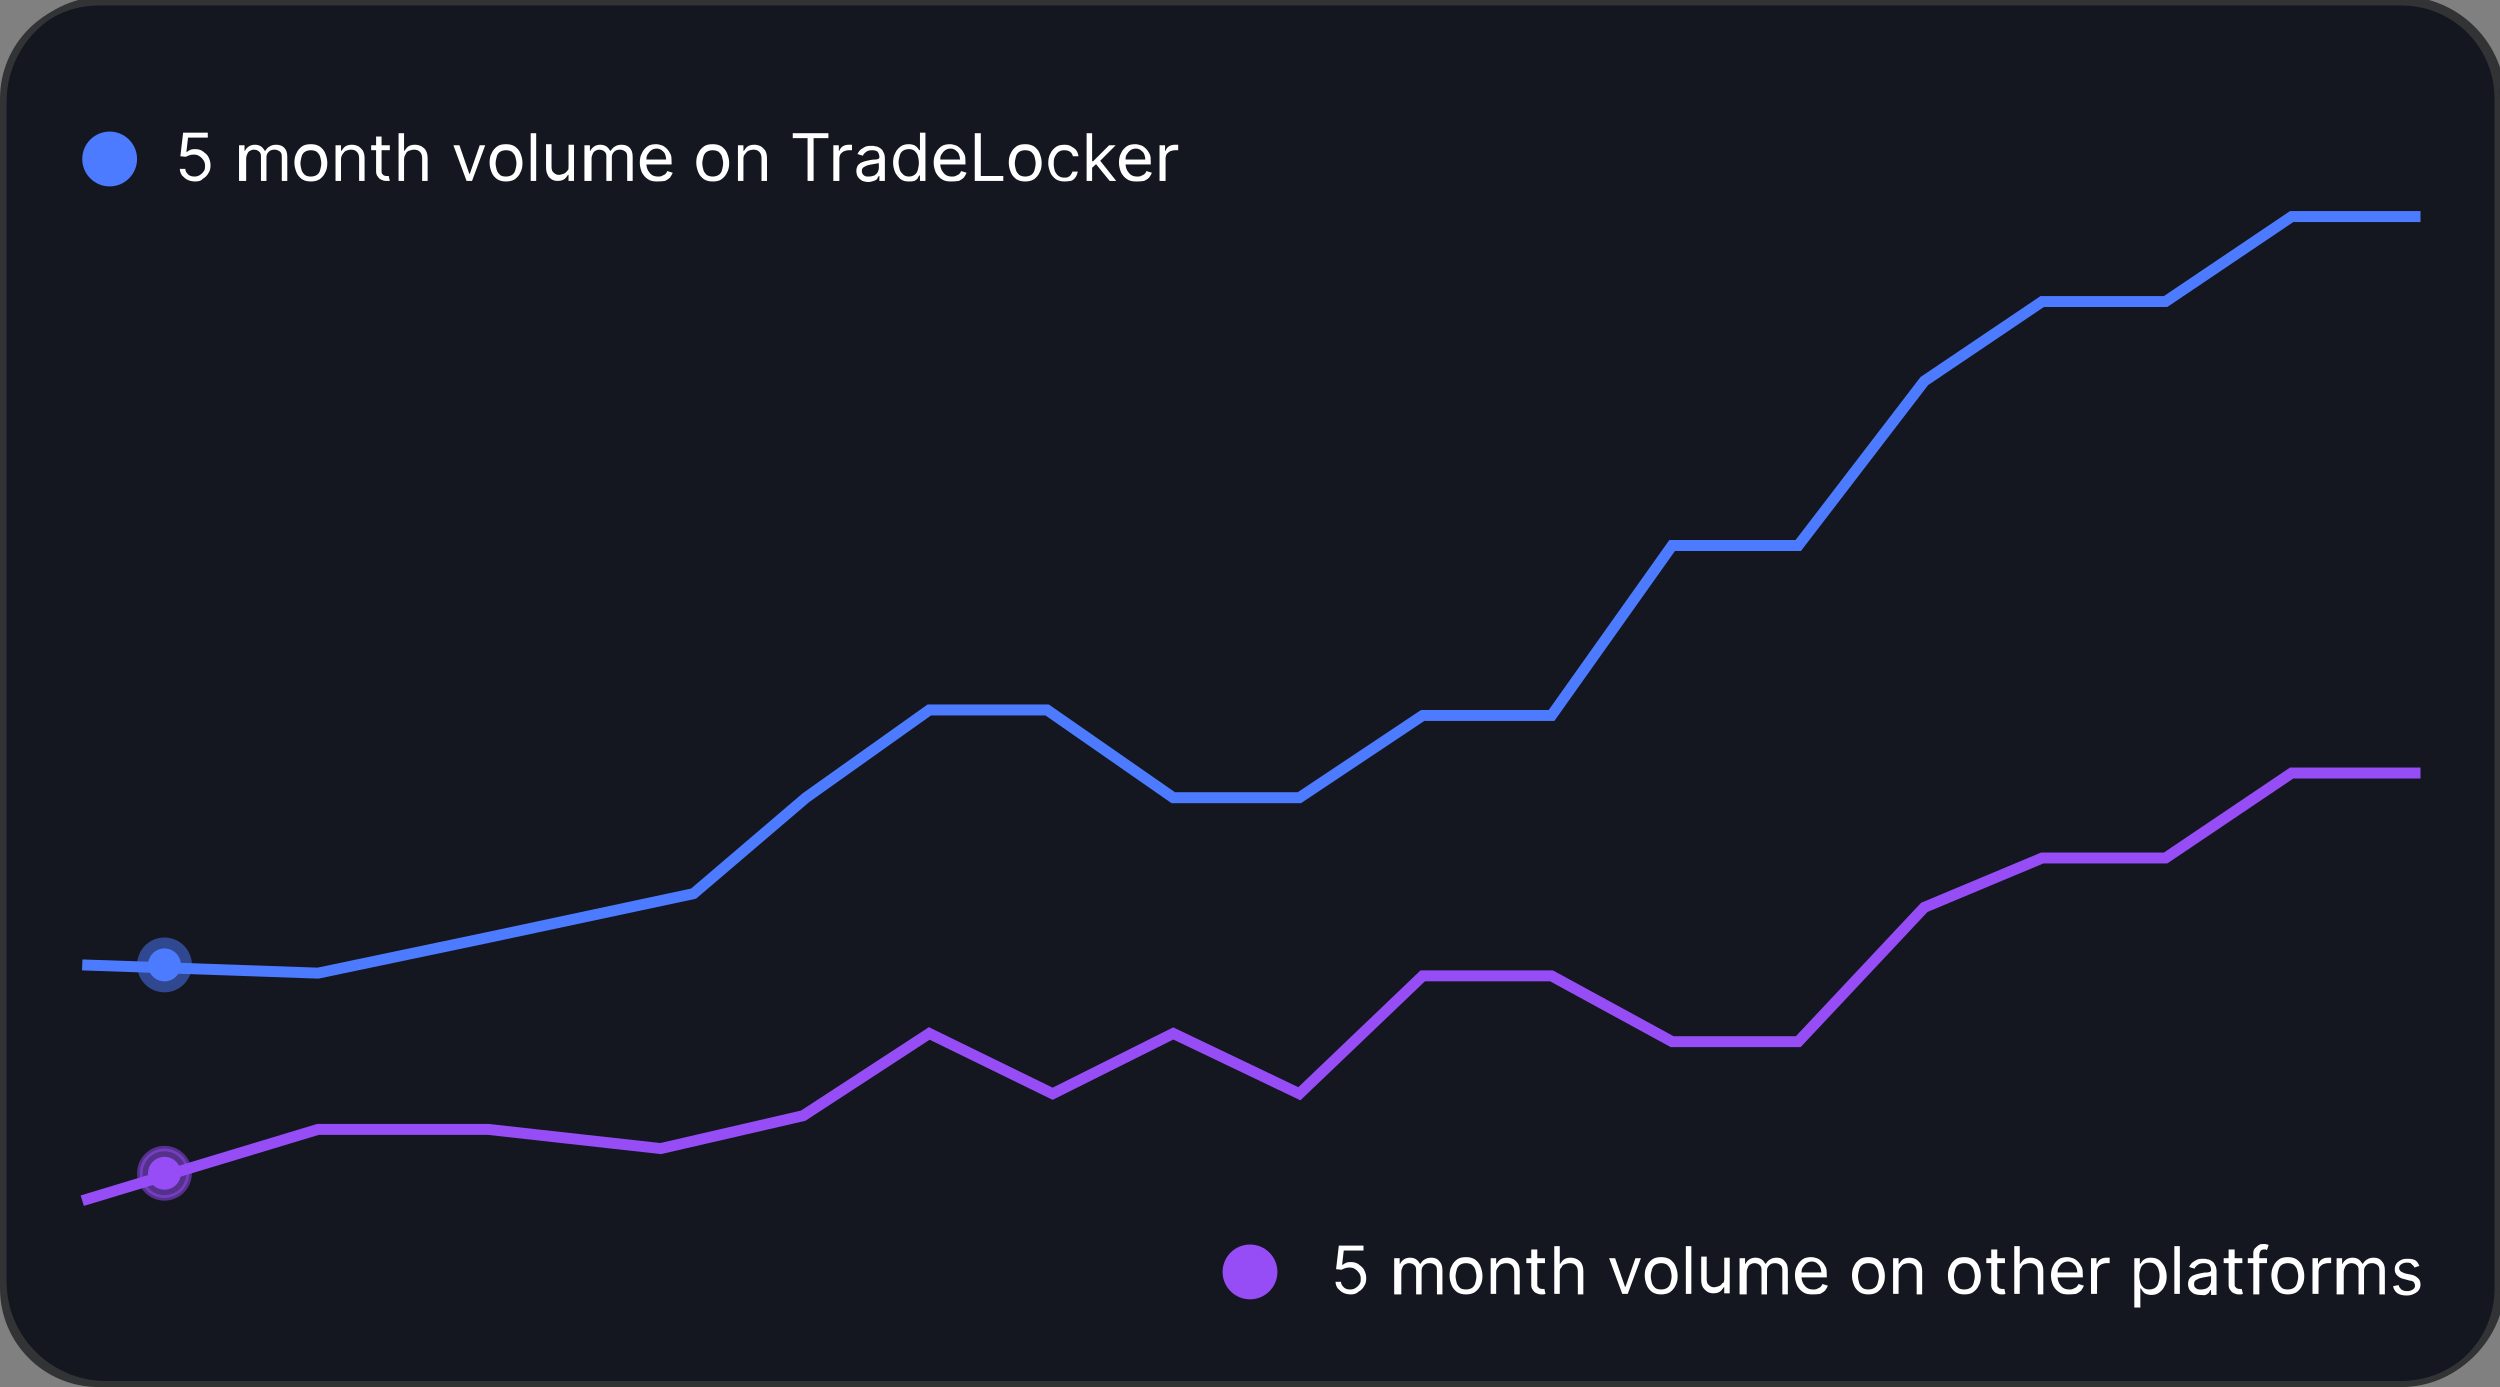 <svg xmlns="http://www.w3.org/2000/svg" xmlns:xlink="http://www.w3.org/1999/xlink" id="Layer_1" x="0px" y="0px" viewBox="0 0 456 253" style="enable-background:new 0 0 456 253;" xml:space="preserve"><rect x="0" y="0" width="456" height="253" fill="#808080" stroke="none"/><style type="text/css">	.st0{fill:#141620;stroke:#323335;stroke-miterlimit:10;}	.st1{fill:none;stroke:#323335;}	.st2{fill:#FFFFFF;}	.st3{fill:none;stroke:#964DF6;stroke-width:2;}	.st4{fill:none;stroke:#4D7BFF;stroke-width:2;}	.st5{opacity:0.5;fill:#964DF6;stroke:#964DF6;enable-background:new    ;}	.st6{opacity:0.5;fill:#4D7BFF;enable-background:new    ;}	.st7{fill:#964DF6;stroke:#964DF6;}	.st8{fill:#4D7BFF;}	.st9{fill:#964DF6;}</style><path class="st0" d="M437.9-0.2H19.4C9.1-0.2,0.7,8.2,0.7,18.6v215.1c0,10.4,8.4,18.7,18.7,18.7h418.4c10.4,0,18.7-8.4,18.7-18.7 V18.6C456.6,8.2,448.2-0.2,437.9-0.2z"></path><g>	<path class="st1" d="M18,0.5h420c9.7,0,17.5,7.8,17.5,17.5v217c0,9.7-7.8,17.5-17.5,17.5H18c-9.7,0-17.5-7.8-17.5-17.5V18  C0.5,8.3,8.3,0.5,18,0.5z"></path></g><path class="st2" d="M246.4,236.1c-0.5,0-1-0.1-1.4-0.3c-0.4-0.2-0.7-0.5-1-0.8c-0.2-0.3-0.4-0.7-0.4-1.2h1c0,0.4,0.2,0.7,0.5,1 c0.3,0.3,0.7,0.4,1.2,0.4c0.4,0,0.7-0.1,1-0.3c0.3-0.2,0.5-0.4,0.7-0.7c0.2-0.3,0.2-0.6,0.2-1c0-0.4-0.1-0.7-0.3-1 c-0.2-0.3-0.4-0.5-0.7-0.7c-0.3-0.2-0.6-0.3-1-0.3c-0.3,0-0.5,0-0.8,0.1c-0.3,0.1-0.5,0.2-0.7,0.3l-1-0.1l0.5-4.3h4.5v0.9h-3.6 l-0.3,2.6h0.1c0.2-0.1,0.4-0.3,0.7-0.4c0.3-0.1,0.6-0.1,0.8-0.1c0.5,0,1,0.1,1.4,0.4c0.4,0.3,0.8,0.6,1,1c0.2,0.4,0.4,0.9,0.4,1.5 c0,0.6-0.1,1.1-0.4,1.5c-0.2,0.4-0.6,0.8-1,1C247.4,236,246.9,236.1,246.4,236.1z M254.3,236v-6.5h1v1h0.1c0.1-0.3,0.4-0.6,0.7-0.8 c0.3-0.2,0.7-0.3,1.1-0.3c0.4,0,0.8,0.1,1.1,0.3c0.3,0.2,0.5,0.5,0.7,0.8h0.1c0.2-0.3,0.4-0.6,0.8-0.8c0.3-0.2,0.7-0.3,1.2-0.3 c0.6,0,1.1,0.2,1.4,0.6c0.4,0.4,0.6,0.9,0.6,1.7v4.4h-1v-4.4c0-0.5-0.1-0.8-0.4-1c-0.3-0.2-0.6-0.3-0.9-0.3c-0.5,0-0.8,0.1-1.1,0.4 c-0.3,0.3-0.4,0.6-0.4,1v4.3h-1v-4.5c0-0.4-0.1-0.7-0.4-0.9c-0.2-0.2-0.6-0.3-0.9-0.3c-0.3,0-0.5,0.1-0.7,0.2 c-0.2,0.1-0.4,0.3-0.5,0.6c-0.1,0.2-0.2,0.5-0.2,0.8v4.1H254.3z M267.4,236.1c-0.6,0-1.1-0.1-1.6-0.4c-0.4-0.3-0.8-0.7-1-1.2 c-0.2-0.5-0.4-1.1-0.4-1.8c0-0.7,0.1-1.3,0.4-1.8c0.2-0.5,0.6-0.9,1-1.2c0.4-0.3,1-0.4,1.6-0.4s1.1,0.1,1.6,0.4 c0.4,0.3,0.8,0.7,1,1.2c0.2,0.5,0.4,1.1,0.4,1.8c0,0.7-0.1,1.3-0.4,1.8c-0.2,0.5-0.6,0.9-1,1.2C268.5,236,268,236.1,267.4,236.1z  M267.4,235.2c0.4,0,0.8-0.1,1.1-0.3s0.5-0.5,0.6-0.9c0.1-0.4,0.2-0.8,0.2-1.2c0-0.4-0.1-0.8-0.2-1.2c-0.1-0.4-0.4-0.7-0.6-0.9 c-0.3-0.2-0.7-0.3-1.1-0.3s-0.8,0.1-1.1,0.3c-0.3,0.2-0.5,0.5-0.6,0.9c-0.1,0.4-0.2,0.8-0.2,1.2c0,0.4,0.1,0.8,0.2,1.2 c0.1,0.4,0.4,0.7,0.6,0.9S267,235.2,267.4,235.2z M272.9,232.1v3.9h-1v-6.5h1v1h0.1c0.2-0.3,0.4-0.6,0.7-0.8 c0.3-0.2,0.7-0.3,1.2-0.3c0.4,0,0.8,0.1,1.2,0.3c0.3,0.2,0.6,0.5,0.8,0.8c0.2,0.4,0.3,0.8,0.3,1.4v4.2h-1v-4.1 c0-0.5-0.1-0.9-0.4-1.2c-0.3-0.3-0.6-0.4-1.1-0.4c-0.3,0-0.6,0.1-0.9,0.2c-0.2,0.1-0.4,0.3-0.6,0.6S272.9,231.7,272.9,232.1z  M281.8,229.5v0.9h-3.4v-0.9H281.8z M279.4,227.9h1v6.2c0,0.3,0,0.5,0.1,0.6c0.1,0.1,0.2,0.2,0.3,0.3c0.1,0,0.3,0.1,0.4,0.1 c0.1,0,0.2,0,0.3,0c0.1,0,0.1,0,0.2,0l0.2,0.9c-0.1,0-0.2,0.1-0.3,0.1c-0.1,0-0.3,0-0.5,0c-0.3,0-0.6-0.1-0.8-0.2 c-0.3-0.1-0.5-0.3-0.7-0.6c-0.2-0.2-0.3-0.6-0.3-0.9V227.9z M284.5,232.1v3.9h-1v-8.7h1v3.2h0.1c0.2-0.3,0.4-0.6,0.7-0.8 c0.3-0.2,0.7-0.3,1.2-0.3c0.4,0,0.8,0.1,1.2,0.3c0.3,0.2,0.6,0.4,0.8,0.8c0.2,0.4,0.3,0.8,0.3,1.4v4.2h-1v-4.1 c0-0.5-0.1-0.9-0.4-1.2c-0.3-0.3-0.6-0.4-1.1-0.4c-0.3,0-0.6,0.1-0.9,0.2c-0.3,0.1-0.5,0.3-0.6,0.6 C284.5,231.4,284.5,231.7,284.5,232.1z M299.3,229.5l-2.4,6.5h-1l-2.4-6.5h1.1l1.8,5.2h0.1l1.8-5.2H299.3z M303,236.1 c-0.6,0-1.1-0.1-1.6-0.4c-0.4-0.3-0.8-0.7-1-1.2c-0.2-0.5-0.4-1.1-0.4-1.8c0-0.7,0.1-1.3,0.4-1.8c0.2-0.5,0.6-0.9,1-1.2 c0.4-0.3,1-0.4,1.6-0.4s1.1,0.1,1.6,0.4c0.4,0.3,0.8,0.7,1,1.2c0.2,0.5,0.4,1.1,0.4,1.8c0,0.7-0.1,1.3-0.4,1.8 c-0.2,0.5-0.6,0.9-1,1.2C304.1,236,303.6,236.1,303,236.1z M303,235.2c0.4,0,0.8-0.1,1.1-0.3s0.5-0.5,0.6-0.9 c0.1-0.4,0.2-0.8,0.2-1.2c0-0.4-0.1-0.8-0.2-1.2c-0.1-0.4-0.4-0.7-0.6-0.9c-0.3-0.2-0.7-0.3-1.1-0.3s-0.8,0.1-1.1,0.3 c-0.3,0.2-0.5,0.5-0.6,0.9c-0.1,0.4-0.2,0.8-0.2,1.2c0,0.4,0.1,0.8,0.2,1.2c0.1,0.4,0.4,0.7,0.6,0.9S302.6,235.2,303,235.2z  M308.5,227.3v8.7h-1v-8.7H308.5z M314.5,233.3v-3.9h1v6.5h-1v-1.1h-0.1c-0.2,0.3-0.4,0.6-0.7,0.8c-0.3,0.2-0.7,0.3-1.2,0.3 c-0.4,0-0.8-0.1-1.1-0.3c-0.3-0.2-0.6-0.5-0.8-0.8c-0.2-0.4-0.3-0.8-0.3-1.4v-4.2h1v4.1c0,0.5,0.1,0.9,0.4,1.1 c0.3,0.3,0.6,0.4,1,0.4c0.2,0,0.5-0.1,0.8-0.2c0.3-0.1,0.5-0.3,0.7-0.6C314.4,234.1,314.5,233.7,314.5,233.3z M317.3,236v-6.5h1v1 h0.1c0.1-0.3,0.4-0.6,0.7-0.8c0.3-0.2,0.7-0.3,1.1-0.3c0.4,0,0.8,0.1,1.1,0.3c0.3,0.2,0.5,0.5,0.7,0.8h0.1c0.2-0.3,0.4-0.6,0.8-0.8 c0.3-0.2,0.7-0.3,1.2-0.3c0.6,0,1.1,0.2,1.4,0.6c0.4,0.4,0.6,0.9,0.6,1.7v4.4h-1v-4.4c0-0.5-0.1-0.8-0.4-1c-0.3-0.2-0.6-0.3-0.9-0.3 c-0.5,0-0.8,0.1-1.1,0.4c-0.3,0.3-0.4,0.6-0.4,1v4.3h-1v-4.5c0-0.4-0.1-0.7-0.4-0.9c-0.2-0.2-0.6-0.3-0.9-0.3 c-0.3,0-0.5,0.1-0.7,0.2c-0.2,0.1-0.4,0.3-0.5,0.6c-0.1,0.2-0.2,0.5-0.2,0.8v4.1H317.3z M330.5,236.1c-0.6,0-1.2-0.1-1.6-0.4 c-0.5-0.3-0.8-0.7-1.1-1.2c-0.2-0.5-0.4-1.1-0.4-1.8c0-0.7,0.1-1.3,0.4-1.8c0.2-0.5,0.6-0.9,1-1.2c0.4-0.3,1-0.4,1.6-0.4 c0.3,0,0.7,0.1,1,0.2c0.3,0.1,0.6,0.3,0.9,0.6c0.3,0.3,0.5,0.6,0.7,1c0.2,0.4,0.2,0.9,0.2,1.5v0.4h-5v-0.9h4c0-0.4-0.1-0.7-0.2-1 c-0.1-0.3-0.4-0.5-0.6-0.7c-0.3-0.2-0.6-0.3-0.9-0.3c-0.4,0-0.7,0.1-1,0.3c-0.3,0.2-0.5,0.5-0.7,0.8c-0.2,0.3-0.2,0.7-0.2,1v0.6 c0,0.5,0.1,0.9,0.3,1.3c0.2,0.3,0.4,0.6,0.7,0.8c0.3,0.2,0.7,0.3,1.1,0.3c0.3,0,0.5,0,0.7-0.1c0.2-0.1,0.4-0.2,0.6-0.3 c0.2-0.2,0.3-0.3,0.4-0.6l1,0.3c-0.1,0.3-0.3,0.6-0.5,0.9c-0.2,0.2-0.5,0.4-0.9,0.6C331.4,236.1,331,236.1,330.5,236.1z  M340.8,236.1c-0.6,0-1.1-0.1-1.6-0.4c-0.4-0.3-0.8-0.7-1-1.2c-0.2-0.5-0.4-1.1-0.4-1.8c0-0.7,0.1-1.3,0.4-1.8 c0.2-0.5,0.6-0.9,1-1.2c0.4-0.3,1-0.4,1.6-0.4c0.6,0,1.1,0.1,1.6,0.4c0.4,0.3,0.8,0.7,1,1.2c0.2,0.5,0.4,1.1,0.4,1.8 c0,0.7-0.1,1.3-0.4,1.8c-0.2,0.5-0.6,0.9-1,1.2C341.9,236,341.4,236.1,340.8,236.1z M340.8,235.2c0.4,0,0.8-0.1,1.1-0.3 c0.3-0.2,0.5-0.5,0.6-0.9c0.1-0.4,0.2-0.8,0.2-1.2c0-0.4-0.1-0.8-0.2-1.2c-0.1-0.4-0.4-0.7-0.6-0.9c-0.3-0.2-0.7-0.3-1.1-0.3 c-0.4,0-0.8,0.1-1.1,0.3c-0.3,0.2-0.5,0.5-0.6,0.9c-0.1,0.4-0.2,0.8-0.2,1.2c0,0.4,0.1,0.8,0.2,1.2s0.4,0.7,0.6,0.9 C340,235.1,340.3,235.2,340.8,235.2z M346.3,232.1v3.9h-1v-6.5h1v1h0.1c0.2-0.3,0.4-0.6,0.7-0.8c0.3-0.2,0.7-0.3,1.2-0.3 c0.4,0,0.8,0.1,1.2,0.3c0.3,0.2,0.6,0.5,0.8,0.8c0.2,0.4,0.3,0.8,0.3,1.4v4.2h-1v-4.1c0-0.5-0.1-0.9-0.4-1.2 c-0.3-0.3-0.6-0.4-1.1-0.4c-0.3,0-0.6,0.1-0.9,0.2c-0.2,0.1-0.4,0.3-0.6,0.6C346.4,231.4,346.3,231.7,346.3,232.1z M358.3,236.1 c-0.6,0-1.1-0.1-1.6-0.4c-0.4-0.3-0.8-0.7-1-1.2c-0.2-0.5-0.4-1.1-0.4-1.8c0-0.7,0.1-1.3,0.4-1.8c0.2-0.5,0.6-0.9,1-1.2 c0.4-0.3,1-0.4,1.6-0.4s1.1,0.1,1.6,0.4c0.4,0.3,0.8,0.7,1,1.2c0.2,0.5,0.4,1.1,0.4,1.8c0,0.7-0.1,1.3-0.4,1.8 c-0.2,0.5-0.6,0.9-1,1.2C359.5,236,358.9,236.1,358.3,236.1z M358.3,235.2c0.4,0,0.8-0.1,1.1-0.3s0.5-0.5,0.6-0.9 c0.1-0.4,0.2-0.8,0.2-1.2c0-0.4-0.1-0.8-0.2-1.2c-0.1-0.4-0.4-0.7-0.6-0.9c-0.3-0.2-0.7-0.3-1.1-0.3s-0.8,0.1-1.1,0.3 c-0.3,0.2-0.5,0.5-0.6,0.9c-0.1,0.4-0.2,0.8-0.2,1.2c0,0.4,0.1,0.8,0.2,1.2s0.4,0.7,0.6,0.9S357.9,235.2,358.3,235.2z M365.7,229.5 v0.9h-3.4v-0.9H365.7z M363.3,227.9h1v6.2c0,0.3,0,0.5,0.1,0.6c0.1,0.1,0.2,0.2,0.3,0.3c0.1,0,0.3,0.1,0.4,0.1c0.1,0,0.2,0,0.3,0 c0.1,0,0.1,0,0.2,0l0.2,0.9c-0.1,0-0.2,0.1-0.3,0.1c-0.1,0-0.3,0-0.5,0c-0.3,0-0.6-0.1-0.8-0.2c-0.3-0.1-0.5-0.3-0.7-0.6 c-0.2-0.2-0.3-0.6-0.3-0.9V227.9z M368.4,232.1v3.9h-1v-8.7h1v3.2h0.1c0.2-0.3,0.4-0.6,0.7-0.8c0.3-0.2,0.7-0.3,1.2-0.3 c0.4,0,0.8,0.1,1.2,0.3c0.3,0.2,0.6,0.4,0.8,0.8c0.2,0.4,0.3,0.8,0.3,1.4v4.2h-1v-4.1c0-0.5-0.1-0.9-0.4-1.2 c-0.3-0.3-0.6-0.4-1.1-0.4c-0.3,0-0.6,0.1-0.9,0.2c-0.3,0.1-0.5,0.3-0.6,0.6C368.4,231.4,368.4,231.7,368.4,232.1z M377.2,236.1 c-0.6,0-1.2-0.1-1.6-0.4c-0.5-0.3-0.8-0.7-1.1-1.2c-0.2-0.5-0.4-1.1-0.4-1.8c0-0.7,0.1-1.3,0.4-1.8c0.2-0.5,0.6-0.9,1-1.2 c0.4-0.3,1-0.4,1.6-0.4c0.3,0,0.7,0.1,1,0.2c0.3,0.1,0.6,0.3,0.9,0.6c0.3,0.3,0.5,0.6,0.7,1c0.2,0.4,0.2,0.9,0.2,1.5v0.4h-5v-0.9h4 c0-0.4-0.1-0.7-0.2-1c-0.1-0.3-0.4-0.5-0.6-0.7c-0.3-0.2-0.6-0.3-0.9-0.3c-0.4,0-0.7,0.1-1,0.3c-0.3,0.2-0.5,0.5-0.7,0.8 c-0.2,0.3-0.2,0.7-0.2,1v0.6c0,0.5,0.1,0.9,0.3,1.3c0.2,0.3,0.4,0.6,0.7,0.8c0.3,0.2,0.7,0.3,1.1,0.3c0.3,0,0.5,0,0.7-0.1 c0.2-0.1,0.4-0.2,0.6-0.3c0.2-0.2,0.3-0.3,0.4-0.6l1,0.3c-0.1,0.3-0.3,0.6-0.5,0.9c-0.2,0.2-0.5,0.4-0.9,0.6 C378,236.1,377.6,236.1,377.2,236.1z M381.4,236v-6.5h1v1h0.1c0.1-0.3,0.3-0.6,0.6-0.8c0.3-0.2,0.7-0.3,1.1-0.3c0.1,0,0.2,0,0.3,0 c0.1,0,0.2,0,0.3,0v1c0,0-0.1,0-0.2,0c-0.1,0-0.2,0-0.4,0c-0.3,0-0.6,0.1-0.9,0.2c-0.2,0.1-0.4,0.3-0.6,0.5 c-0.1,0.2-0.2,0.5-0.2,0.8v4.1H381.4z M389.3,238.5v-9h1v1h0.1c0.1-0.1,0.2-0.3,0.3-0.4c0.1-0.2,0.3-0.3,0.6-0.5 c0.2-0.1,0.6-0.2,1-0.2c0.6,0,1,0.1,1.5,0.4c0.4,0.3,0.7,0.7,1,1.2c0.2,0.5,0.4,1.1,0.4,1.8c0,0.7-0.1,1.3-0.4,1.8 c-0.2,0.5-0.6,0.9-1,1.2c-0.4,0.3-0.9,0.4-1.4,0.4c-0.4,0-0.8-0.1-1-0.2c-0.3-0.1-0.4-0.3-0.6-0.5c-0.1-0.2-0.2-0.3-0.3-0.5h-0.1 v3.5H389.3z M390.2,232.7c0,0.5,0.1,0.9,0.2,1.3c0.1,0.4,0.4,0.7,0.6,0.9c0.3,0.2,0.6,0.3,1,0.3c0.4,0,0.8-0.1,1.1-0.3 c0.3-0.2,0.5-0.5,0.6-0.9c0.1-0.4,0.2-0.8,0.2-1.3c0-0.5-0.1-0.9-0.2-1.2c-0.1-0.4-0.4-0.7-0.6-0.9c-0.3-0.2-0.6-0.3-1.1-0.3 c-0.4,0-0.8,0.1-1,0.3c-0.3,0.2-0.5,0.5-0.6,0.9C390.3,231.8,390.2,232.2,390.2,232.7z M397.6,227.3v8.7h-1v-8.7H397.6z  M401.3,236.2c-0.4,0-0.8-0.1-1.1-0.2c-0.3-0.2-0.6-0.4-0.8-0.7c-0.2-0.3-0.3-0.7-0.3-1.1c0-0.4,0.1-0.7,0.2-0.9 c0.1-0.2,0.3-0.4,0.6-0.6c0.2-0.1,0.5-0.2,0.8-0.3c0.3-0.1,0.6-0.1,0.9-0.2c0.4-0.1,0.7-0.1,1-0.1c0.2,0,0.4-0.1,0.5-0.1 c0.1-0.1,0.2-0.2,0.2-0.3v0c0-0.4-0.1-0.7-0.3-1c-0.2-0.2-0.6-0.3-1-0.3c-0.5,0-0.9,0.1-1.1,0.3c-0.3,0.2-0.5,0.4-0.6,0.7l-1-0.3 c0.2-0.4,0.4-0.7,0.7-0.9c0.3-0.2,0.6-0.4,0.9-0.5c0.3-0.1,0.7-0.1,1-0.1c0.2,0,0.5,0,0.7,0.1c0.3,0,0.5,0.1,0.8,0.3 c0.3,0.2,0.5,0.4,0.6,0.7c0.2,0.3,0.3,0.7,0.3,1.2v4.3h-1v-0.9h-0.1c-0.1,0.1-0.2,0.3-0.3,0.5c-0.2,0.2-0.4,0.3-0.6,0.4 S401.7,236.2,401.3,236.2z M401.5,235.2c0.4,0,0.7-0.1,1-0.2c0.3-0.2,0.5-0.4,0.6-0.6c0.1-0.2,0.2-0.5,0.2-0.8v-0.9 c0,0.1-0.1,0.1-0.3,0.1c-0.1,0-0.3,0.1-0.5,0.1c-0.2,0-0.4,0.1-0.5,0.1c-0.2,0-0.3,0-0.4,0.1c-0.3,0-0.5,0.1-0.7,0.2 c-0.2,0.1-0.4,0.2-0.5,0.3c-0.1,0.1-0.2,0.3-0.2,0.6c0,0.4,0.1,0.6,0.4,0.8C400.8,235.2,401.1,235.2,401.5,235.2z M409,229.5v0.9 h-3.4v-0.9H409z M406.6,227.9h1v6.2c0,0.3,0,0.5,0.1,0.6c0.1,0.1,0.2,0.2,0.3,0.3c0.1,0,0.3,0.1,0.4,0.1c0.1,0,0.2,0,0.3,0 c0.1,0,0.1,0,0.2,0l0.2,0.9c-0.1,0-0.2,0.1-0.3,0.1c-0.1,0-0.3,0-0.5,0c-0.3,0-0.6-0.1-0.8-0.2c-0.3-0.1-0.5-0.3-0.7-0.6 c-0.2-0.2-0.3-0.6-0.3-0.9V227.9z M413.5,229.5v0.9h-3.5v-0.9H413.5z M411,236v-7.4c0-0.4,0.1-0.7,0.3-0.9s0.4-0.4,0.7-0.6 s0.6-0.2,0.9-0.2c0.2,0,0.4,0,0.6,0.1c0.2,0,0.3,0.1,0.3,0.1l-0.3,0.9c-0.1,0-0.1,0-0.2-0.1c-0.1,0-0.2,0-0.3,0 c-0.3,0-0.6,0.1-0.7,0.3c-0.1,0.2-0.2,0.4-0.2,0.7v7.2H411z M417.3,236.1c-0.6,0-1.1-0.1-1.6-0.4c-0.4-0.3-0.8-0.7-1-1.2 c-0.2-0.5-0.4-1.1-0.4-1.8c0-0.7,0.1-1.3,0.4-1.8c0.2-0.5,0.6-0.9,1-1.2c0.4-0.3,1-0.4,1.6-0.4s1.1,0.1,1.6,0.4 c0.4,0.3,0.8,0.7,1,1.2c0.2,0.5,0.4,1.1,0.4,1.8c0,0.7-0.1,1.3-0.4,1.8c-0.2,0.5-0.6,0.9-1,1.2C418.4,236,417.8,236.1,417.3,236.1z  M417.3,235.2c0.4,0,0.8-0.1,1.1-0.3c0.3-0.2,0.5-0.5,0.6-0.9c0.1-0.4,0.2-0.8,0.2-1.2c0-0.4-0.1-0.8-0.2-1.2 c-0.1-0.4-0.4-0.7-0.6-0.9c-0.3-0.2-0.7-0.3-1.1-0.3s-0.8,0.1-1.1,0.3c-0.3,0.2-0.5,0.5-0.6,0.9c-0.1,0.4-0.2,0.8-0.2,1.2 c0,0.4,0.1,0.8,0.2,1.2s0.4,0.7,0.6,0.9C416.4,235.1,416.8,235.2,417.3,235.2z M421.8,236v-6.5h1v1h0.1c0.1-0.3,0.3-0.6,0.6-0.8 c0.3-0.2,0.7-0.3,1.1-0.3c0.1,0,0.2,0,0.3,0c0.1,0,0.2,0,0.3,0v1c0,0-0.1,0-0.2,0c-0.1,0-0.2,0-0.4,0c-0.3,0-0.6,0.1-0.9,0.2 c-0.2,0.1-0.4,0.3-0.6,0.5c-0.1,0.2-0.2,0.5-0.2,0.8v4.1H421.8z M426.2,236v-6.5h1v1h0.1c0.1-0.3,0.4-0.6,0.7-0.8 c0.3-0.2,0.7-0.3,1.1-0.3c0.4,0,0.8,0.1,1.1,0.3c0.3,0.2,0.5,0.5,0.7,0.8h0.1c0.2-0.3,0.4-0.6,0.8-0.8c0.3-0.2,0.7-0.3,1.2-0.3 c0.6,0,1.1,0.2,1.4,0.6c0.4,0.4,0.6,0.9,0.6,1.7v4.4h-1v-4.4c0-0.5-0.1-0.8-0.4-1c-0.3-0.2-0.6-0.3-0.9-0.3c-0.5,0-0.8,0.1-1.1,0.4 c-0.3,0.3-0.4,0.6-0.4,1v4.3h-1v-4.5c0-0.4-0.1-0.7-0.4-0.9c-0.2-0.2-0.6-0.3-0.9-0.3c-0.3,0-0.5,0.1-0.7,0.2 c-0.2,0.1-0.4,0.3-0.5,0.6c-0.1,0.2-0.2,0.5-0.2,0.8v4.1H426.2z M441.3,230.9l-0.9,0.3c-0.1-0.1-0.1-0.3-0.3-0.4 c-0.1-0.1-0.3-0.3-0.4-0.4c-0.2-0.1-0.4-0.1-0.7-0.1c-0.4,0-0.7,0.1-1,0.3c-0.3,0.2-0.4,0.4-0.4,0.7c0,0.2,0.1,0.4,0.3,0.6 c0.2,0.1,0.5,0.3,0.9,0.4l1,0.2c0.6,0.1,1,0.4,1.3,0.7c0.3,0.3,0.4,0.7,0.4,1.1c0,0.4-0.1,0.7-0.3,1c-0.2,0.3-0.5,0.5-0.9,0.7 c-0.4,0.2-0.8,0.3-1.3,0.3c-0.7,0-1.2-0.1-1.7-0.4c-0.4-0.3-0.7-0.7-0.8-1.3l1-0.2c0.1,0.4,0.3,0.6,0.5,0.8c0.3,0.2,0.6,0.3,1,0.3 c0.5,0,0.8-0.1,1.1-0.3c0.3-0.2,0.4-0.4,0.4-0.7c0-0.2-0.1-0.4-0.2-0.6c-0.2-0.2-0.4-0.3-0.7-0.3l-1.1-0.3c-0.6-0.1-1-0.4-1.3-0.7 c-0.3-0.3-0.4-0.7-0.4-1.1c0-0.4,0.1-0.7,0.3-1c0.2-0.3,0.5-0.5,0.9-0.7c0.4-0.2,0.8-0.2,1.2-0.2c0.6,0,1.2,0.1,1.5,0.4 C440.9,230.1,441.1,230.5,441.3,230.9z"></path><path class="st2" d="M35.6,33.1c-0.5,0-1-0.1-1.4-0.3c-0.4-0.2-0.7-0.5-1-0.8c-0.2-0.3-0.4-0.7-0.4-1.2h1c0,0.4,0.2,0.7,0.5,1 c0.3,0.3,0.7,0.4,1.2,0.4c0.4,0,0.7-0.1,1-0.3c0.3-0.2,0.5-0.4,0.7-0.7c0.2-0.3,0.2-0.6,0.2-1c0-0.4-0.1-0.7-0.3-1 c-0.2-0.3-0.4-0.5-0.7-0.7c-0.3-0.2-0.6-0.3-1-0.3c-0.3,0-0.5,0-0.8,0.1c-0.3,0.1-0.5,0.2-0.7,0.3l-1-0.1l0.5-4.3h4.5v0.9h-3.6 l-0.3,2.6h0.1c0.2-0.1,0.4-0.3,0.7-0.4c0.3-0.1,0.6-0.1,0.8-0.1c0.5,0,1,0.1,1.4,0.4c0.4,0.3,0.8,0.6,1,1c0.2,0.4,0.4,0.9,0.4,1.5 c0,0.6-0.1,1.1-0.4,1.5c-0.2,0.4-0.6,0.8-1,1C36.7,33,36.2,33.1,35.6,33.1z M43.6,33v-6.5h1v1h0.1c0.1-0.3,0.4-0.6,0.7-0.8 c0.3-0.2,0.7-0.3,1.1-0.3c0.4,0,0.8,0.1,1.1,0.3c0.3,0.2,0.5,0.5,0.7,0.8h0.1c0.2-0.3,0.4-0.6,0.8-0.8c0.3-0.2,0.7-0.3,1.2-0.3 c0.6,0,1.1,0.2,1.4,0.5c0.4,0.4,0.6,0.9,0.6,1.7V33h-1v-4.4c0-0.5-0.1-0.8-0.4-1c-0.3-0.2-0.6-0.3-0.9-0.3c-0.5,0-0.8,0.1-1.1,0.4 c-0.3,0.3-0.4,0.6-0.4,1V33h-1v-4.5c0-0.4-0.1-0.7-0.4-0.9c-0.2-0.2-0.6-0.3-0.9-0.3c-0.3,0-0.5,0.1-0.7,0.2 c-0.2,0.1-0.4,0.3-0.5,0.6c-0.1,0.2-0.2,0.5-0.2,0.8V33H43.6z M56.7,33.1c-0.6,0-1.1-0.1-1.6-0.4c-0.4-0.3-0.8-0.7-1-1.2 c-0.2-0.5-0.4-1.1-0.4-1.8c0-0.7,0.1-1.3,0.4-1.8c0.2-0.5,0.6-0.9,1-1.2c0.4-0.3,1-0.4,1.6-0.4s1.1,0.1,1.6,0.4 c0.4,0.3,0.8,0.7,1,1.2c0.2,0.5,0.4,1.1,0.4,1.8c0,0.7-0.1,1.3-0.4,1.8c-0.2,0.5-0.6,0.9-1,1.2C57.8,33,57.3,33.1,56.7,33.1z  M56.7,32.2c0.4,0,0.8-0.1,1.1-0.3c0.3-0.2,0.5-0.5,0.6-0.9c0.1-0.4,0.2-0.8,0.2-1.2s-0.1-0.8-0.2-1.2c-0.1-0.4-0.4-0.7-0.6-0.9 c-0.3-0.2-0.7-0.3-1.1-0.3c-0.4,0-0.8,0.1-1.1,0.3c-0.3,0.2-0.5,0.5-0.6,0.9c-0.1,0.4-0.2,0.8-0.2,1.2s0.1,0.8,0.2,1.2 c0.1,0.4,0.4,0.7,0.6,0.9C55.9,32.1,56.2,32.2,56.7,32.2z M62.2,29.1V33h-1v-6.5h1v1h0.1c0.2-0.3,0.4-0.6,0.7-0.8 c0.3-0.2,0.7-0.3,1.2-0.3c0.4,0,0.8,0.1,1.2,0.3c0.3,0.2,0.6,0.5,0.8,0.8c0.2,0.4,0.3,0.8,0.3,1.4V33h-1v-4.1c0-0.5-0.1-0.9-0.4-1.2 c-0.3-0.3-0.6-0.4-1.1-0.4c-0.3,0-0.6,0.1-0.9,0.2c-0.2,0.1-0.4,0.3-0.6,0.6C62.3,28.4,62.2,28.7,62.2,29.1z M71.1,26.5v0.9h-3.4 v-0.9H71.1z M68.6,24.9h1v6.2c0,0.3,0,0.5,0.1,0.6c0.1,0.1,0.2,0.2,0.3,0.3c0.1,0,0.3,0.1,0.4,0.1c0.1,0,0.2,0,0.3,0 c0.1,0,0.1,0,0.2,0l0.2,0.9C71.1,33,71,33,70.9,33c-0.1,0-0.3,0-0.5,0c-0.3,0-0.6-0.1-0.8-0.2c-0.3-0.1-0.5-0.3-0.7-0.6 c-0.2-0.2-0.3-0.6-0.3-0.9V24.9z M73.7,29.1V33h-1v-8.7h1v3.2h0.1c0.2-0.3,0.4-0.6,0.7-0.8c0.3-0.2,0.7-0.3,1.2-0.3 c0.4,0,0.8,0.1,1.2,0.3c0.3,0.2,0.6,0.4,0.8,0.8c0.2,0.4,0.3,0.8,0.3,1.4V33h-1v-4.1c0-0.5-0.1-0.9-0.4-1.2 c-0.3-0.3-0.6-0.4-1.1-0.4c-0.3,0-0.6,0.1-0.9,0.2c-0.3,0.1-0.5,0.3-0.6,0.6C73.8,28.4,73.7,28.7,73.7,29.1z M88.5,26.5L86.1,33h-1 l-2.4-6.5h1.1l1.8,5.2h0.1l1.8-5.2H88.5z M92.3,33.1c-0.6,0-1.1-0.1-1.6-0.4c-0.4-0.3-0.8-0.7-1-1.2c-0.2-0.5-0.4-1.1-0.4-1.8 c0-0.7,0.1-1.3,0.4-1.8c0.2-0.5,0.6-0.9,1-1.2c0.4-0.3,1-0.4,1.6-0.4c0.6,0,1.1,0.1,1.6,0.4c0.4,0.3,0.8,0.7,1,1.2 c0.2,0.5,0.4,1.1,0.4,1.8c0,0.7-0.1,1.3-0.4,1.8c-0.2,0.5-0.6,0.9-1,1.2C93.4,33,92.9,33.1,92.3,33.1z M92.3,32.2 c0.4,0,0.8-0.1,1.1-0.3c0.3-0.2,0.5-0.5,0.6-0.9s0.2-0.8,0.2-1.2s-0.1-0.8-0.2-1.2c-0.1-0.4-0.4-0.7-0.6-0.9 c-0.3-0.2-0.7-0.3-1.1-0.3c-0.4,0-0.8,0.1-1.1,0.3c-0.3,0.2-0.5,0.5-0.6,0.9c-0.1,0.4-0.2,0.8-0.2,1.2s0.1,0.8,0.2,1.2 s0.4,0.7,0.6,0.9S91.8,32.2,92.3,32.2z M97.8,24.3V33h-1v-8.7H97.8z M103.7,30.3v-3.9h1V33h-1v-1.1h-0.1c-0.2,0.3-0.4,0.6-0.7,0.8 c-0.3,0.2-0.7,0.3-1.2,0.3c-0.4,0-0.8-0.1-1.1-0.3c-0.3-0.2-0.6-0.5-0.7-0.8c-0.2-0.4-0.3-0.8-0.3-1.4v-4.2h1v4.1 c0,0.5,0.1,0.9,0.4,1.1c0.3,0.3,0.6,0.4,1,0.4c0.2,0,0.5-0.1,0.8-0.2c0.3-0.1,0.5-0.3,0.7-0.6C103.7,31.1,103.7,30.7,103.7,30.3z  M106.6,33v-6.5h1v1h0.1c0.1-0.3,0.4-0.6,0.7-0.8c0.3-0.2,0.7-0.3,1.1-0.3c0.4,0,0.8,0.1,1.1,0.3c0.3,0.2,0.5,0.5,0.7,0.8h0.1 c0.2-0.3,0.4-0.6,0.8-0.8c0.3-0.2,0.7-0.3,1.2-0.3c0.6,0,1.1,0.2,1.4,0.5c0.4,0.4,0.6,0.9,0.6,1.7V33h-1v-4.4c0-0.5-0.1-0.8-0.4-1 c-0.3-0.2-0.6-0.3-0.9-0.3c-0.5,0-0.8,0.1-1.1,0.4c-0.3,0.3-0.4,0.6-0.4,1V33h-1v-4.5c0-0.4-0.1-0.7-0.4-0.9 c-0.2-0.2-0.6-0.3-0.9-0.3c-0.3,0-0.5,0.1-0.7,0.2c-0.2,0.1-0.4,0.3-0.5,0.6c-0.1,0.2-0.2,0.5-0.2,0.8V33H106.6z M119.8,33.1 c-0.6,0-1.2-0.1-1.6-0.4c-0.5-0.3-0.8-0.7-1.1-1.2c-0.2-0.5-0.4-1.1-0.4-1.8c0-0.7,0.1-1.3,0.4-1.8c0.2-0.5,0.6-0.9,1-1.2 c0.4-0.3,1-0.4,1.6-0.4c0.3,0,0.7,0.1,1,0.2c0.3,0.1,0.6,0.3,0.9,0.6c0.3,0.3,0.5,0.6,0.7,1c0.2,0.4,0.2,0.9,0.2,1.5v0.4h-5v-0.9h4 c0-0.4-0.1-0.7-0.2-1c-0.1-0.3-0.4-0.5-0.6-0.7c-0.3-0.2-0.6-0.3-0.9-0.3c-0.4,0-0.7,0.1-1,0.3c-0.3,0.2-0.5,0.5-0.7,0.8 c-0.2,0.3-0.2,0.7-0.2,1v0.6c0,0.5,0.1,0.9,0.3,1.3c0.2,0.3,0.4,0.6,0.7,0.8c0.3,0.2,0.7,0.3,1.1,0.3c0.3,0,0.5,0,0.7-0.1 c0.2-0.1,0.4-0.2,0.6-0.3c0.2-0.2,0.3-0.3,0.4-0.6l1,0.3c-0.1,0.3-0.3,0.6-0.5,0.9c-0.2,0.2-0.5,0.4-0.9,0.6 C120.6,33.1,120.2,33.1,119.8,33.1z M130,33.1c-0.6,0-1.1-0.1-1.6-0.4c-0.4-0.3-0.8-0.7-1-1.2c-0.2-0.5-0.4-1.1-0.4-1.8 c0-0.7,0.1-1.3,0.4-1.8c0.2-0.5,0.6-0.9,1-1.2c0.4-0.3,1-0.4,1.6-0.4c0.6,0,1.1,0.1,1.6,0.4c0.4,0.3,0.8,0.7,1,1.2 c0.2,0.5,0.4,1.1,0.4,1.8c0,0.7-0.1,1.3-0.4,1.8c-0.2,0.5-0.6,0.9-1,1.2C131.2,33,130.6,33.1,130,33.1z M130,32.2 c0.4,0,0.8-0.1,1.1-0.3c0.3-0.2,0.5-0.5,0.6-0.9c0.1-0.4,0.2-0.8,0.2-1.2s-0.1-0.8-0.2-1.2c-0.1-0.4-0.4-0.7-0.6-0.9 c-0.3-0.2-0.7-0.3-1.1-0.3c-0.4,0-0.8,0.1-1.1,0.3c-0.3,0.2-0.5,0.5-0.6,0.9c-0.1,0.4-0.2,0.8-0.2,1.2s0.1,0.8,0.2,1.2 c0.1,0.4,0.4,0.7,0.6,0.9C129.2,32.1,129.6,32.2,130,32.2z M135.6,29.1V33h-1v-6.5h1v1h0.1c0.2-0.3,0.4-0.6,0.7-0.8 c0.3-0.2,0.7-0.3,1.2-0.3c0.4,0,0.8,0.1,1.2,0.3c0.3,0.2,0.6,0.5,0.8,0.8c0.2,0.4,0.3,0.8,0.3,1.4V33h-1v-4.1c0-0.5-0.1-0.9-0.4-1.2 c-0.3-0.3-0.6-0.4-1.1-0.4c-0.3,0-0.6,0.1-0.9,0.2c-0.2,0.1-0.4,0.3-0.6,0.6C135.6,28.4,135.6,28.7,135.6,29.1z M144.6,25.2v-0.9 h6.5v0.9h-2.7V33h-1.1v-7.8H144.6z M152,33v-6.5h1v1h0.1c0.1-0.3,0.3-0.6,0.6-0.8c0.3-0.2,0.7-0.3,1.1-0.3c0.1,0,0.2,0,0.3,0 c0.1,0,0.2,0,0.3,0v1c0,0-0.1,0-0.2,0c-0.1,0-0.2,0-0.4,0c-0.3,0-0.6,0.1-0.9,0.2c-0.2,0.1-0.4,0.3-0.6,0.5 c-0.1,0.2-0.2,0.5-0.2,0.8V33H152z M158.4,33.2c-0.4,0-0.8-0.1-1.1-0.2c-0.3-0.2-0.6-0.4-0.8-0.7c-0.2-0.3-0.3-0.7-0.3-1.1 c0-0.4,0.1-0.7,0.2-0.9c0.1-0.2,0.3-0.4,0.6-0.6c0.2-0.1,0.5-0.2,0.8-0.3c0.3-0.1,0.6-0.1,0.9-0.2c0.4-0.1,0.7-0.1,1-0.1 c0.2,0,0.4-0.1,0.5-0.1c0.1-0.1,0.2-0.2,0.2-0.3v0c0-0.4-0.1-0.7-0.3-1c-0.2-0.2-0.6-0.3-1-0.3c-0.5,0-0.9,0.1-1.1,0.3 c-0.3,0.2-0.5,0.4-0.6,0.7l-1-0.3c0.2-0.4,0.4-0.7,0.7-0.9c0.3-0.2,0.6-0.4,0.9-0.5c0.3-0.1,0.7-0.1,1-0.1c0.2,0,0.5,0,0.7,0.1 c0.3,0,0.5,0.1,0.8,0.3c0.3,0.2,0.5,0.4,0.6,0.7c0.2,0.3,0.3,0.7,0.3,1.2V33h-1v-0.9h-0.1c-0.1,0.1-0.2,0.3-0.3,0.5 s-0.4,0.3-0.6,0.4C159.1,33.1,158.7,33.2,158.4,33.2z M158.5,32.2c0.4,0,0.7-0.1,1-0.2c0.3-0.2,0.5-0.4,0.6-0.6 c0.1-0.2,0.2-0.5,0.2-0.8v-0.9c0,0.1-0.1,0.1-0.3,0.1c-0.1,0-0.3,0.1-0.5,0.1c-0.2,0-0.4,0.1-0.5,0.1c-0.2,0-0.3,0-0.4,0.1 c-0.3,0-0.5,0.1-0.7,0.2c-0.2,0.1-0.4,0.2-0.5,0.3c-0.1,0.1-0.2,0.3-0.2,0.6c0,0.3,0.1,0.6,0.4,0.8 C157.8,32.2,158.1,32.2,158.5,32.2z M165.7,33.1c-0.5,0-1-0.1-1.4-0.4c-0.4-0.3-0.7-0.7-1-1.2c-0.2-0.5-0.4-1.1-0.4-1.8 c0-0.7,0.1-1.3,0.4-1.8c0.2-0.5,0.6-0.9,1-1.2c0.4-0.3,0.9-0.4,1.5-0.4c0.4,0,0.8,0.1,1,0.2c0.2,0.1,0.4,0.3,0.6,0.5 c0.1,0.2,0.2,0.3,0.3,0.4h0.1v-3.2h1V33h-1v-1h-0.1c-0.1,0.1-0.2,0.3-0.3,0.5c-0.1,0.2-0.3,0.3-0.6,0.5 C166.4,33.1,166.1,33.1,165.7,33.1z M165.8,32.2c0.4,0,0.7-0.1,1-0.3c0.3-0.2,0.5-0.5,0.6-0.9c0.1-0.4,0.2-0.8,0.2-1.3 c0-0.5-0.1-0.9-0.2-1.3c-0.1-0.4-0.4-0.7-0.6-0.9c-0.3-0.2-0.6-0.3-1-0.3c-0.4,0-0.8,0.1-1.1,0.3c-0.3,0.2-0.5,0.5-0.6,0.9 c-0.1,0.4-0.2,0.8-0.2,1.2c0,0.5,0.1,0.9,0.2,1.3c0.1,0.4,0.4,0.7,0.6,0.9C165,32.1,165.4,32.2,165.8,32.2z M173.4,33.1 c-0.6,0-1.2-0.1-1.6-0.4c-0.5-0.3-0.8-0.7-1.1-1.2c-0.2-0.5-0.4-1.1-0.4-1.8c0-0.7,0.1-1.3,0.4-1.8c0.2-0.5,0.6-0.9,1-1.2 c0.4-0.3,1-0.4,1.6-0.4c0.3,0,0.7,0.1,1,0.2c0.3,0.1,0.6,0.3,0.9,0.6c0.3,0.3,0.5,0.6,0.7,1c0.2,0.4,0.2,0.9,0.2,1.5v0.4h-5v-0.9h4 c0-0.4-0.1-0.7-0.2-1c-0.1-0.3-0.4-0.5-0.6-0.7c-0.3-0.2-0.6-0.3-0.9-0.3c-0.4,0-0.7,0.1-1,0.3c-0.3,0.2-0.5,0.5-0.7,0.8 c-0.2,0.3-0.2,0.7-0.2,1v0.6c0,0.5,0.1,0.9,0.3,1.3c0.2,0.3,0.4,0.6,0.7,0.8c0.3,0.2,0.7,0.3,1.1,0.3c0.3,0,0.5,0,0.7-0.1 c0.2-0.1,0.4-0.2,0.6-0.3c0.2-0.2,0.3-0.3,0.4-0.6l1,0.3c-0.1,0.3-0.3,0.6-0.5,0.9c-0.2,0.2-0.5,0.4-0.9,0.6 C174.2,33.1,173.8,33.1,173.4,33.1z M177.8,33v-8.7h1.1v7.8h4.1V33H177.8z M187,33.1c-0.6,0-1.1-0.1-1.6-0.4c-0.4-0.3-0.8-0.7-1-1.2 c-0.2-0.5-0.4-1.1-0.4-1.8c0-0.7,0.1-1.3,0.4-1.8c0.2-0.5,0.6-0.9,1-1.2c0.4-0.3,1-0.4,1.6-0.4c0.6,0,1.1,0.1,1.6,0.4 c0.4,0.3,0.8,0.7,1,1.2c0.2,0.5,0.4,1.1,0.4,1.8c0,0.7-0.1,1.3-0.4,1.8c-0.2,0.5-0.6,0.9-1,1.2C188.1,33,187.6,33.1,187,33.1z  M187,32.2c0.4,0,0.8-0.1,1.1-0.3c0.3-0.2,0.5-0.5,0.6-0.9c0.1-0.4,0.2-0.8,0.2-1.2s-0.1-0.8-0.2-1.2c-0.1-0.4-0.4-0.7-0.6-0.9 c-0.3-0.2-0.7-0.3-1.1-0.3c-0.4,0-0.8,0.1-1.1,0.3c-0.3,0.2-0.5,0.5-0.6,0.9c-0.1,0.4-0.2,0.8-0.2,1.2s0.1,0.8,0.2,1.2 c0.1,0.4,0.4,0.7,0.6,0.9C186.2,32.1,186.6,32.2,187,32.2z M194.2,33.1c-0.6,0-1.1-0.1-1.6-0.4c-0.4-0.3-0.8-0.7-1-1.2 c-0.2-0.5-0.4-1.1-0.4-1.7c0-0.7,0.1-1.3,0.4-1.8c0.2-0.5,0.6-0.9,1-1.2c0.4-0.3,1-0.4,1.6-0.4c0.5,0,0.9,0.1,1.2,0.3 s0.7,0.4,0.9,0.7c0.2,0.3,0.4,0.7,0.4,1.1h-1c-0.1-0.3-0.2-0.6-0.5-0.8c-0.3-0.2-0.6-0.3-1.1-0.3c-0.4,0-0.7,0.1-1,0.3 c-0.3,0.2-0.5,0.5-0.7,0.9c-0.2,0.4-0.2,0.8-0.2,1.3c0,0.5,0.1,0.9,0.2,1.3c0.2,0.4,0.4,0.7,0.7,0.9c0.3,0.2,0.6,0.3,1,0.3 c0.3,0,0.5,0,0.7-0.1c0.2-0.1,0.4-0.2,0.5-0.4c0.1-0.2,0.3-0.4,0.3-0.6h1c-0.1,0.4-0.2,0.7-0.4,1c-0.2,0.3-0.5,0.6-0.9,0.7 C195.1,33,194.7,33.1,194.2,33.1z M199.2,30.6l0-1.2h0.2l2.9-2.9h1.2l-3.1,3.1h-0.1L199.2,30.6z M198.2,33v-8.7h1V33H198.2z  M202.4,33l-2.6-3.2l0.7-0.7l3.1,3.9H202.4z M207.2,33.1c-0.6,0-1.2-0.1-1.6-0.4c-0.5-0.3-0.8-0.7-1.1-1.2c-0.2-0.5-0.4-1.1-0.4-1.8 c0-0.7,0.1-1.3,0.4-1.8c0.2-0.5,0.6-0.9,1-1.2c0.4-0.3,1-0.4,1.6-0.4c0.3,0,0.7,0.1,1,0.2c0.3,0.1,0.6,0.3,0.9,0.6 c0.3,0.3,0.5,0.6,0.7,1c0.2,0.4,0.2,0.9,0.2,1.5v0.4h-5v-0.9h4c0-0.4-0.1-0.7-0.2-1c-0.1-0.3-0.4-0.5-0.6-0.7 c-0.3-0.2-0.6-0.3-0.9-0.3c-0.4,0-0.7,0.1-1,0.3c-0.3,0.2-0.5,0.5-0.7,0.8c-0.2,0.3-0.2,0.7-0.2,1v0.6c0,0.5,0.1,0.9,0.3,1.3 c0.2,0.3,0.4,0.6,0.7,0.8c0.3,0.2,0.7,0.3,1.1,0.3c0.3,0,0.5,0,0.7-0.1c0.2-0.1,0.4-0.2,0.6-0.3c0.2-0.2,0.3-0.3,0.4-0.6l1,0.3 c-0.1,0.3-0.3,0.6-0.5,0.9c-0.2,0.2-0.5,0.4-0.9,0.6C208.1,33.1,207.7,33.1,207.2,33.1z M211.5,33v-6.5h1v1h0.1 c0.1-0.3,0.3-0.6,0.6-0.8c0.3-0.2,0.7-0.3,1.1-0.3c0.1,0,0.2,0,0.3,0c0.1,0,0.2,0,0.3,0v1c0,0-0.1,0-0.2,0c-0.1,0-0.2,0-0.4,0 c-0.3,0-0.6,0.1-0.9,0.2c-0.2,0.1-0.4,0.3-0.6,0.5c-0.1,0.2-0.2,0.5-0.2,0.8V33H211.5z"></path><path class="st3" d="M441.5,141H418l-23,15.5h-22.5l-21.5,9L328,190h-23l-22-12h-23.5L237,199.5l-23-11l-22,11l-22.5-11l-23,15 l-26,6L89,206H58l-43,13"></path><path class="st4" d="M441.5,39.5H418L395,55h-22.5L351,69.5l-23,30h-23l-22,31h-23.5l-22.5,15h-23l-23-16h-21.5l-22.5,16L126.5,163 L89,171l-31,6.5L15,176"></path><circle class="st5" cx="30" cy="214" r="4.5"></circle><circle class="st6" cx="30" cy="176" r="5"></circle><circle class="st7" cx="30" cy="214" r="2.5"></circle><circle class="st8" cx="30" cy="176" r="3"></circle><circle class="st8" cx="20" cy="29" r="5"></circle><circle class="st9" cx="228" cy="232" r="5"></circle></svg>